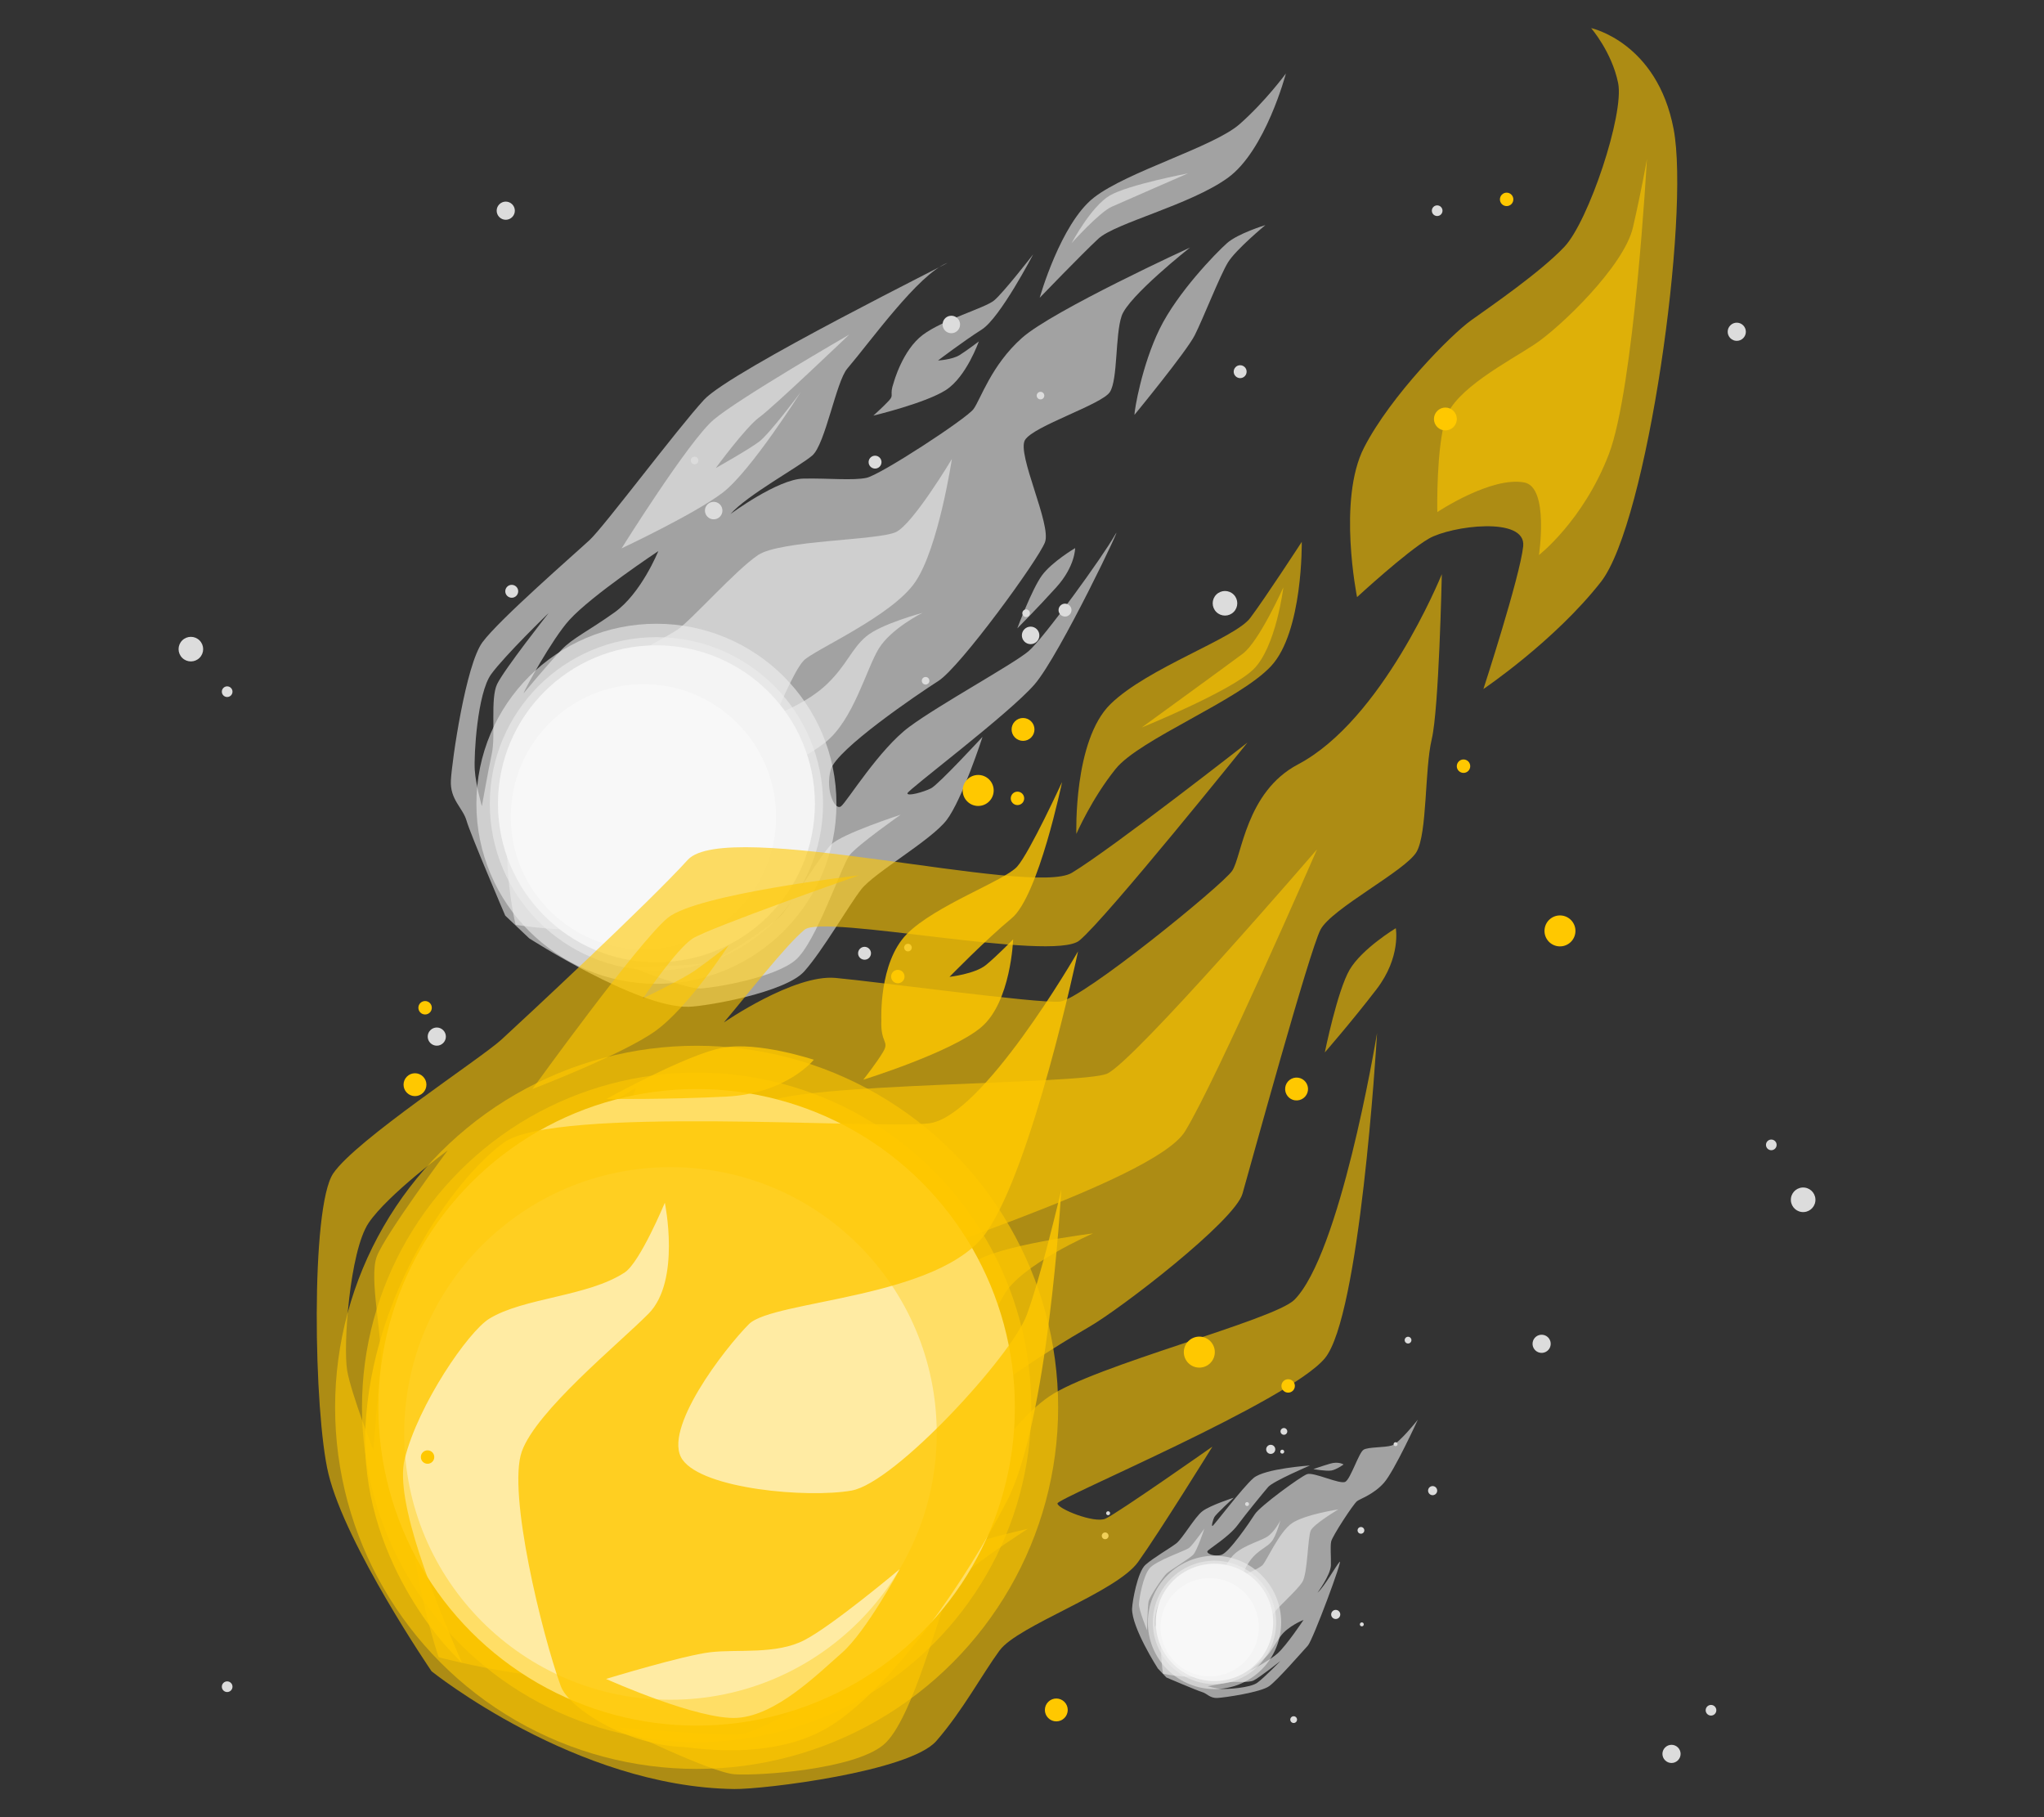 <?xml version="1.0" encoding="UTF-8"?>
<svg id="Layer_2" data-name="Layer 2" xmlns="http://www.w3.org/2000/svg" viewBox="0 0 540 480">
  <rect x="0" y="0" width="540" height="480" fill="#333333" stroke="none"/>
  <defs>
    <style>
      .cls-1, .cls-2, .cls-3, .cls-4, .cls-5, .cls-6, .cls-7 {
        stroke-width: 0px;
      }

      .cls-1, .cls-8, .cls-7 {
        opacity: .6;
      }

      .cls-1, .cls-4 {
        fill: #ececec;
      }

      .cls-2 {
        fill: #fff;
        opacity: .4;
      }

      .cls-3 {
        fill: #dcdcdc;
      }

      .cls-5 {
        fill: none;
      }

      .cls-9 {
        opacity: .8;
      }

      .cls-6, .cls-7 {
        fill: #ffc800;
      }
    </style>
  </defs>
  <g id="Layer_2-2" data-name="Layer 2">
    <g>
      <rect class="cls-5" width="540" height="480"/>
      <g>
        <g>
          <g>
            <g>
              <g>
                <g class="cls-8">
                  <path class="cls-4" d="m212.46,256.6c4.97-5.58,11.61-17.22,15.07-21.68,3.46-4.44,18.41-12.89,22.56-18.31,4.13-5.41,9.48-21.97,9.48-21.97,0,0-11.62,12.58-13.58,13.58-1.97,1.01-6.36,2.2-6.26,1.32.09-.89,26.92-21.02,33.62-28.8,6.71-7.8,24.35-45.03,21.21-39.43-3.13,5.6-18.83,27.3-22.83,30.7-4.01,3.42-23.51,14.06-31.47,19.96-7.95,5.87-16.4,19.65-18.04,20.99-1.63,1.34-4.28-4.28-2.74-9.66,1.54-5.38,22.73-19.78,28.46-23.45,5.72-3.64,26.36-31.96,28.13-36.61,1.78-4.64-7.5-23.31-5.28-27.01,2.23-3.71,20.3-9.37,22.43-12.68,2.13-3.32,1.36-14.96,3.11-20.11,1.75-5.18,18.04-18.04,18.04-18.04,0,0-36.26,16.63-44.39,23.87-8.13,7.24-10.91,16.23-12.8,18.8-1.88,2.55-24.6,17.4-28.3,18.16-3.69.74-9.8.07-16.61.19-6.81.11-19.29,9.37-19.29,9.37,4.39-5.01,18.15-12.5,21.61-15.46,3.45-2.97,6.29-19.5,9.25-22.96,6.3-7.39,18.66-24.75,26.34-27.89,2.61-1.07-57.06,28.4-64.18,36.11-7.11,7.72-26.36,33.45-30.19,37.02-3.83,3.57-23.95,21.05-28.36,27.05-4.41,5.99-8.06,31.3-8.33,36.44-.28,5.16,3.16,7.25,4.14,10.7.97,3.47,10.21,25.05,10.21,25.05l6.33,6s28.67,18.47,42.14,18.09c4.85-.14,25.55-3.79,30.52-9.34Zm-38.54-111.04s-4.48,11.18-11.62,16.24c-7.12,5.06-10.93,6.7-13.92,9.8-3,3.09-10.05,11.53-10.05,11.53.11-.72,7.52-14.36,12.1-19.38,5.96-6.56,23.49-18.18,23.49-18.18Zm-48.49,57.82c-.26-3.88.67-20.24,4.33-25.29,3.69-5.05,15.2-16.18,15.2-16.18,0,0-11.85,15.03-13.64,18.82-1.81,3.81-.36,13.49-1.37,18.25-1.01,4.76-2.65,13.97-2.65,13.97,0,0-1.62-5.68-1.87-9.57Zm64.45,41.03c-9.2,6.94-20.86,5.51-20.86,5.51,0,0,9.19-6.63,13.41-8.49,4.23-1.87,11.71-6.1,16.26-10.94,4.38-4.66,10.45-16.49,10.89-17.35-.58,1.32-10.76,24.55-19.7,31.28Z"/>
                  <path class="cls-4" d="m274.68,78.65s5.5-19.56,14.29-26.44c8.78-6.88,31.65-13.38,38.51-19.41,6.86-6.03,12.24-13.39,12.24-13.39,0,0-5.37,20.37-15.35,27.57-9.98,7.2-29.74,11.91-34.22,16.09-4.48,4.17-15.46,15.57-15.46,15.57Z"/>
                  <path class="cls-4" d="m268.76,165.98s3.87-10.4,6.52-14c2.65-3.6,8.76-7.2,8.76-7.2,0,0,.03,4.81-4.97,10.34-4.99,5.53-10.31,10.86-10.31,10.86Z"/>
                  <path class="cls-4" d="m299.71,109.58c-.04-1.1,1.93-13.04,6.63-22.66,4.7-9.62,14.89-20.09,17.8-22.68,2.92-2.59,10.16-4.78,10.16-4.78,0,0-7.78,6.42-9.89,9.86-2.11,3.44-6.59,14.92-8.78,19.24-2.19,4.32-15.92,21.02-15.92,21.02Z"/>
                  <path class="cls-4" d="m236.1,101.07s2.31-8.57,7.67-12.6c5.36-4.03,16.39-7.09,18.84-9.09,2.45-2,10.34-12.19,10.34-12.19,0,0-8.72,16.77-13.56,19.84-4.84,3.07-11.58,8.19-11.58,8.19,0,0,3.75-.2,5.72-1.44,1.98-1.24,5.06-3.59,5.06-3.59,0,0-3.27,9.33-8.68,12.82-5.41,3.49-19.18,6.77-19.18,6.77,0,0,2.74-2.45,4.15-4,1.41-1.56,0-1.27,1.22-4.71Z"/>
                </g>
                <g class="cls-8">
                  <path class="cls-4" d="m136.22,244.28s-7.35-29.58,4.34-49.5c7.34-12.51,34.58-25.82,38.39-28.44s15.39-15.75,21.31-19.72c5.92-3.97,31.95-3.85,36.5-6.11,4.55-2.26,14.72-19.28,14.72-19.28,0,0-3.51,23.37-9.65,32.46-6.14,9.09-26.85,18.01-29.51,20.8-2.65,2.79-7.3,14.23-7.3,14.23,0,0,8.21-2.95,13.49-8.05,5.28-5.1,6.44-9.31,10.36-12.59,3.92-3.28,14.84-6.2,14.84-6.2,0,0-8.29,4.12-11.56,9.47-3.28,5.34-6.65,18.78-14.06,24.71-7.41,5.93-28.64,15.35-32.33,20.07-3.68,4.71-5.34,9.06-5.34,9.06,0,0,7.87-4.64,12.57-8.31,4.7-3.67,10.8-8.68,10.8-8.68,0,0-24.39,30.46-35.24,35.06-10.84,4.6-32.3,1.02-32.3,1.02Z"/>
                  <path class="cls-4" d="m283.1,64.23s5.17-9.73,10.1-12.59c4.93-2.87,20.68-5.85,20.68-5.85,0,0-16.89,7.35-20.19,8.83-3.3,1.48-10.59,9.61-10.59,9.61Z"/>
                  <path class="cls-4" d="m166.71,255.42s16.37-.34,20.02-1.07c3.65-.73,17.67-10.32,19.87-12.81,2.2-2.49,10.09-15.55,12.97-18.44,2.88-2.88,18.38-7.9,18.38-7.9,0,0-11.43,8.03-13.5,10.69-2.07,2.66-8.83,23.09-14.32,27.73-5.49,4.64-21.16,7.3-25.08,7.48-3.92.18-18.34-5.68-18.34-5.68Z"/>
                  <path class="cls-4" d="m164.21,144.85s17.74-28.39,24.33-33.99c6.59-5.61,35.83-22.49,35.83-22.49,0,0-20.12,19.23-23.72,21.82-3.6,2.59-11.54,13.43-11.54,13.43,0,0,8.66-4.85,11.47-6.98,2.81-2.13,10.97-13.08,10.97-13.08,0,0-13.22,20.94-20.64,26.59-7.42,5.65-26.7,14.7-26.7,14.7Z"/>
                </g>
              </g>
              <g>
                <circle class="cls-1" cx="173.42" cy="212.32" r="47.56"/>
                <circle class="cls-1" cx="173.42" cy="212.32" r="44.02"/>
                <circle class="cls-4" cx="173.42" cy="212.32" r="41.86"/>
                <circle class="cls-2" cx="173.42" cy="212.32" r="41.86"/>
                <circle class="cls-2" cx="169.98" cy="215.76" r="35.03"/>
              </g>
            </g>
            <g>
              <path class="cls-3" d="m280.16,159.95c-.67.67-.67,1.75,0,2.41.67.67,1.75.67,2.41,0,.67-.67.67-1.75,0-2.41s-1.74-.67-2.41,0Z"/>
              <path class="cls-3" d="m326.43,96.97c-.67.67-.67,1.75,0,2.41.67.67,1.74.67,2.41,0,.67-.67.67-1.75,0-2.41s-1.75-.67-2.41,0Z"/>
              <path class="cls-3" d="m229.49,122.29c.12.93.98,1.59,1.91,1.47.93-.12,1.59-.98,1.47-1.91-.12-.93-.98-1.59-1.91-1.47-.93.12-1.59.98-1.47,1.91Z"/>
              <path class="cls-3" d="m133.99,154.98c-.67.67-.67,1.75,0,2.41.67.67,1.75.67,2.41,0,.67-.67.67-1.75,0-2.41s-1.75-.67-2.41,0Z"/>
              <path class="cls-3" d="m227.2,250.6c-.67.67-.67,1.75,0,2.41s1.75.67,2.41,0,.67-1.74,0-2.41-1.75-.67-2.41,0Z"/>
              <path class="cls-3" d="m270.64,166.2c-.9.9-.9,2.36,0,3.27.9.9,2.36.9,3.27,0,.9-.9.9-2.36,0-3.27-.9-.9-2.36-.9-3.27,0Z"/>
              <path class="cls-3" d="m249.04,86.01c.16,1.26,1.32,2.16,2.59,1.99,1.26-.16,2.16-1.32,1.99-2.59-.16-1.26-1.32-2.16-2.59-1.99-1.26.16-2.16,1.32-1.99,2.59Z"/>
              <path class="cls-3" d="m186.91,133.23c-.9.9-.9,2.36,0,3.27s2.36.9,3.27,0c.9-.9.9-2.36,0-3.27-.9-.9-2.36-.9-3.27,0Z"/>
              <path class="cls-3" d="m270.38,161.27c-.39.39-.39,1.02,0,1.42.39.39,1.02.39,1.42,0,.39-.39.39-1.02,0-1.42s-1.02-.39-1.42,0Z"/>
              <path class="cls-3" d="m243.82,179.11c-.39.39-.39,1.02,0,1.42.39.39,1.02.39,1.42,0s.39-1.02,0-1.42c-.39-.39-1.02-.39-1.42,0Z"/>
              <path class="cls-3" d="m239.16,249.59c-.39.39-.39,1.02,0,1.42s1.02.39,1.42,0c.39-.39.39-1.02,0-1.42s-1.02-.39-1.42,0Z"/>
              <path class="cls-3" d="m182.79,120.92c-.39.39-.39,1.02,0,1.42.39.39,1.02.39,1.42,0s.39-1.02,0-1.42c-.39-.39-1.02-.39-1.41,0Z"/>
              <path class="cls-3" d="m274.18,103.79c-.39.39-.39,1.02,0,1.42.39.39,1.02.39,1.42,0,.39-.39.39-1.02,0-1.42-.39-.39-1.02-.39-1.42,0Z"/>
            </g>
          </g>
          <g>
            <g>
              <g>
                <g class="cls-8">
                  <path class="cls-4" d="m299.08,424.86c-.14,5.07,6.81,15.86,6.81,15.86l2.26,2.38s8.12,3.48,9.43,3.85c1.3.37,2.08,1.66,4.03,1.56,1.93-.1,11.46-1.48,13.72-3.14,2.26-1.66,8.84-9.23,10.18-10.68,1.34-1.44,9.5-23.43,8.39-22.13-1.12,1.3-3.94,6.48-5.82,8.13,0,0,3.48-4.7,3.53-7.26.05-2.56-.21-4.86.07-6.25.28-1.39,5.88-9.95,6.84-10.66.97-.71,4.35-1.76,7.08-4.82,2.73-3.06,8.98-16.71,8.98-16.71,0,0-4.84,6.13-6.79,6.79-1.94.66-6.32.37-7.57,1.17-1.24.8-3.38,7.6-4.77,8.44-1.39.84-8.42-2.66-10.17-1.99-1.75.67-12.41,8.44-13.78,10.59-1.38,2.16-6.8,10.13-8.83,10.71-2.03.58-4.14-.42-3.64-1.03.5-.62,5.69-3.8,7.9-6.79,2.22-3,6.81-8.59,8.1-10.1,1.28-1.51,11.04-5.68,11.04-5.68,0,0-11.98.8-14.91,3.32-2.93,2.52-10.51,12.62-10.84,12.66-.33.04.12-1.62.5-2.36.38-.74,5.11-5.11,5.11-5.11,0,0-6.23,2.01-8.27,3.57-2.04,1.56-5.22,7.19-6.89,8.49-1.68,1.3-6.06,3.8-8.16,5.67-2.09,1.87-3.46,9.66-3.52,11.49Zm38.47,11.86c-1.89,1.72-7.03,4.51-7.3,4.55,0,0,3.18-2.65,4.34-3.78,1.17-1.13,1.78-2.56,3.69-5.24,1.9-2.69,6.11-4.37,6.11-4.37,0,0-4.38,6.6-6.84,8.84Zm-18.52,8.7s3.47-.62,5.26-1c1.79-.38,5.43.16,6.87-.52,1.43-.67,7.09-5.13,7.09-5.13,0,0-4.19,4.33-6.09,5.72-1.9,1.38-8.06,1.73-9.52,1.63-1.46-.1-3.6-.71-3.6-.71Zm-.07-30.98c-.33.17-4.78,2.45-6.53,4.1-1.82,1.71-3.42,4.53-4.12,6.12s-3.2,5.05-3.2,5.05c0,0-.54-4.39,2.07-7.85,2.53-3.36,11.28-7.2,11.78-7.42Z"/>
                  <path class="cls-4" d="m346.99,388.06s3.37.6,4.73.37c1.36-.22,3.23-1.59,3.23-1.59,0,0-1.29-.88-3.51-.23-2.22.65-4.44,1.44-4.44,1.44Z"/>
                </g>
                <g class="cls-8">
                  <path class="cls-4" d="m307.24,442.08s11.14,2.77,18.64-1.63c4.71-2.76,9.72-13.02,10.71-14.45.99-1.43,5.93-5.79,7.42-8.02,1.49-2.23,1.45-12.03,2.3-13.74.85-1.71,7.26-5.54,7.26-5.54,0,0-8.8,1.32-12.22,3.63-3.42,2.31-6.78,10.11-7.83,11.11-1.05,1-5.36,2.75-5.36,2.75,0,0,1.11-3.09,3.03-5.08,1.92-1.99,3.51-2.43,4.74-3.9,1.23-1.47,2.33-5.59,2.33-5.59,0,0-1.55,3.12-3.57,4.35-2.01,1.23-7.07,2.5-9.3,5.29-2.23,2.79-5.78,10.78-7.55,12.17-1.77,1.39-3.41,2.01-3.41,2.01,0,0,1.75-2.96,3.13-4.73s3.27-4.07,3.27-4.07c0,0-11.47,9.18-13.2,13.27-1.73,4.08-.38,12.16-.38,12.16Z"/>
                  <path class="cls-4" d="m303.04,430.6s.13-6.16.4-7.54c.28-1.37,3.89-6.65,4.82-7.48.94-.83,5.85-3.8,6.94-4.88,1.09-1.09,2.97-6.92,2.97-6.92,0,0-3.02,4.3-4.02,5.08-1,.78-8.69,3.32-10.44,5.39-1.75,2.07-2.75,7.96-2.82,9.44-.07,1.48,2.14,6.91,2.14,6.91Z"/>
                </g>
              </g>
              <g>
                <path class="cls-1" d="m333.31,441c-6.88,6.88-18.02,6.88-24.9,0-6.88-6.88-6.88-18.02,0-24.9,6.88-6.88,18.02-6.88,24.9,0,6.88,6.88,6.88,18.02,0,24.9Z"/>
                <path class="cls-1" d="m332.38,440.08c-6.36,6.36-16.68,6.36-23.05,0-6.36-6.36-6.36-16.68,0-23.05,6.36-6.36,16.68-6.36,23.05,0,6.36,6.36,6.36,16.68,0,23.05Z"/>
                <path class="cls-4" d="m331.81,439.51c-6.05,6.05-15.86,6.05-21.92,0-6.05-6.05-6.05-15.86,0-21.92,6.05-6.05,15.86-6.05,21.92,0,6.05,6.05,6.05,15.86,0,21.92Z"/>
                <path class="cls-2" d="m331.81,439.51c-6.05,6.05-15.86,6.05-21.92,0-6.05-6.05-6.05-15.86,0-21.92,6.05-6.05,15.86-6.05,21.92,0,6.05,6.05,6.05,15.86,0,21.92Z"/>
                <circle class="cls-2" cx="319.58" cy="429.83" r="12.97"/>
              </g>
            </g>
            <g>
              <path class="cls-3" d="m339.82,378.73c-.35.35-.91.35-1.26,0s-.35-.91,0-1.26.91-.35,1.26,0c.35.35.35.91,0,1.26Z"/>
              <path class="cls-3" d="m372.62,354.62c-.35.35-.91.35-1.26,0-.35-.35-.35-.91,0-1.26.35-.35.91-.35,1.26,0,.35.35.35.91,0,1.26Z"/>
              <path class="cls-3" d="m359.43,405.12c-.49-.06-.83-.51-.77-.99.06-.49.51-.83,1-.77.49.06.83.51.77.99-.06.49-.51.83-.99.77Z"/>
              <path class="cls-3" d="m342.4,454.86c-.35.35-.91.35-1.26,0s-.35-.91,0-1.26.91-.35,1.26,0c.35.35.35.91,0,1.26Z"/>
              <path class="cls-3" d="m292.6,406.31c-.35.35-.91.35-1.26,0s-.35-.91,0-1.26c.35-.35.91-.35,1.26,0,.35.35.35.91,0,1.26Z"/>
              <path class="cls-3" d="m336.56,383.69c-.47.47-1.23.47-1.7,0-.47-.47-.47-1.23,0-1.7.47-.47,1.23-.47,1.7,0s.47,1.23,0,1.7Z"/>
              <path class="cls-3" d="m378.33,394.94c-.66-.09-1.12-.69-1.04-1.35.09-.66.69-1.12,1.35-1.04.66.09,1.12.69,1.04,1.35-.09.66-.69,1.12-1.35,1.04Z"/>
              <path class="cls-3" d="m353.73,427.3c-.47.47-1.23.47-1.7,0-.47-.47-.47-1.23,0-1.7.47-.47,1.23-.47,1.7,0,.47.47.47,1.23,0,1.7Z"/>
              <path class="cls-3" d="m339.12,383.82c-.2.2-.53.2-.74,0s-.2-.53,0-.74c.2-.2.53-.2.74,0s.2.53,0,.74Z"/>
              <path class="cls-3" d="m329.83,397.66c-.2.2-.53.2-.74,0-.2-.2-.2-.53,0-.74.2-.2.53-.2.74,0,.2.2.2.53,0,.74Z"/>
              <path class="cls-3" d="m293.12,400.08c-.2.2-.53.2-.74,0s-.2-.53,0-.74c.2-.2.53-.2.74,0,.2.2.2.53,0,.74Z"/>
              <path class="cls-3" d="m360.15,429.44c-.2.2-.53.2-.74,0s-.2-.53,0-.74.53-.2.74,0c.2.2.2.53,0,.74Z"/>
              <path class="cls-3" d="m369.06,381.84c-.2.2-.53.2-.74,0-.2-.2-.2-.53,0-.74.2-.2.53-.2.74,0s.2.53,0,.74Z"/>
            </g>
          </g>
          <g>
            <path class="cls-3" d="m135.31,57.35c-.94.94-2.45.94-3.39,0-.94-.94-.94-2.45,0-3.39.94-.94,2.45-.94,3.39,0,.94.94.94,2.45,0,3.39Z"/>
            <path class="cls-3" d="m460.53,89.33c-.94.94-2.45.94-3.39,0s-.94-2.45,0-3.39c.94-.94,2.45-.94,3.39,0,.94.94.94,2.45,0,3.39Z"/>
            <path class="cls-3" d="m406.97,357.34c-1.31-.17-2.24-1.37-2.07-2.69.17-1.31,1.37-2.24,2.69-2.07,1.31.17,2.24,1.37,2.07,2.69-.17,1.31-1.37,2.24-2.69,2.07Z"/>
            <path class="cls-3" d="m443.29,464.98c-.94.94-2.45.94-3.39,0-.94-.94-.94-2.45,0-3.39.94-.94,2.45-.94,3.39,0,.94.94.94,2.45,0,3.39Z"/>
            <path class="cls-3" d="m117.09,275.51c-.94.94-2.45.94-3.39,0-.94-.94-.94-2.45,0-3.39.94-.94,2.45-.94,3.39,0s.94,2.45,0,3.39Z"/>
            <path class="cls-3" d="m325.92,161.65c-1.27,1.27-3.32,1.27-4.59,0s-1.27-3.32,0-4.59c1.27-1.27,3.32-1.27,4.59,0,1.27,1.27,1.27,3.32,0,4.59Z"/>
            <path class="cls-3" d="m475.95,320.14c-1.78-.23-3.03-1.86-2.8-3.64.23-1.78,1.86-3.03,3.64-2.8,1.78.23,3.03,1.86,2.8,3.64-.23,1.78-1.86,3.03-3.64,2.8Z"/>
            <path class="cls-3" d="m52.72,173.76c-1.27,1.27-3.32,1.27-4.59,0-1.27-1.27-1.27-3.32,0-4.59s3.32-1.27,4.59,0c1.27,1.27,1.27,3.32,0,4.59Z"/>
            <path class="cls-3" d="m380.68,56.65c-.55.55-1.44.55-1.99,0-.55-.55-.55-1.44,0-1.99.55-.55,1.44-.55,1.99,0,.55.55.55,1.44,0,1.99Z"/>
            <path class="cls-3" d="m61.01,183.7c-.55.55-1.44.55-1.99,0-.55-.55-.55-1.44,0-1.99.55-.55,1.44-.55,1.99,0,.55.55.55,1.44,0,1.99Z"/>
            <path class="cls-3" d="m61.01,446.53c-.55.55-1.44.55-1.99,0-.55-.55-.55-1.44,0-1.99.55-.55,1.44-.55,1.99,0,.55.55.55,1.44,0,1.99Z"/>
            <path class="cls-3" d="m453.02,452.75c-.55.55-1.44.55-1.99,0-.55-.55-.55-1.44,0-1.99s1.44-.55,1.99,0c.55.55.55,1.44,0,1.99Z"/>
            <path class="cls-3" d="m468.95,303.41c-.55.55-1.44.55-1.99,0s-.55-1.44,0-1.99c.55-.55,1.44-.55,1.99,0,.55.55.55,1.44,0,1.99Z"/>
          </g>
        </g>
        <g>
          <g>
            <g class="cls-8">
              <path class="cls-6" d="m264.11,435.93c4.81-6.56,30.81-15.32,36.56-23.34,5.73-8.01,19.64-30.48,19.64-30.48,0,0-25.28,17.76-28.28,19.05-2.99,1.28-12.67-2.64-12.66-4.04-.01-1.41,61.2-26.96,70.64-38.34,9.2-11.06,13.56-81.78,13.79-85.9-.58,3.51-9.87,58.4-21.83,70.45-5.36,5.39-52.99,17.42-64.8,25.55-11.8,8.09-23.05,28.84-25.46,30.72-2.38,1.89-7.64-7.64-6.09-16.06,1.56-8.41,33.23-27.95,41.83-32.88,8.59-4.88,38.75-28.16,40.8-35.35,2.06-7.18,17.68-64.18,20.62-69.76,2.96-5.6,22.51-15.57,25.37-20.53,2.86-4.98,2.1-21.77,4.01-29.78,1.89-7.93,2.64-42.48,2.66-43.57-.39.95-15.72,38.5-38.01,50.25-13.81,7.29-14.79,24.28-17.38,28.11-2.57,3.79-39.66,33.97-45.49,34.54-5.83.55-48.37-5.27-59.33-6.26-10.97-.99-29.47,11.77-29.47,11.77,6.2-7.31,16.27-20.33,21.33-24.51,5.05-4.18,65.59,8.64,72.6,2.86,7.03-5.76,44.39-52.27,44.39-52.27,0,0-35.67,27.92-46.36,34.38-10.69,6.46-91.34-14.61-101.5-3.41-10.14,11.21-43.67,42.4-49.23,47.49-5.57,5.09-38.33,26.41-44.41,35.31-6.07,8.89-5.15,63.37-1.29,79.32,4.6,19.04,27.26,52.21,27.26,52.21,0,0,38.05,30.56,79.97,31.1,7.83.1,46.32-4.6,53.38-12.69,7.05-8.14,11.93-17.37,16.74-23.96Zm-96.07-148.66s-5.73,18.67-17.25,26.14c-11.47,7.5-17.8,9.64-22.44,14.51-4.67,4.82-15.39,18.22-15.39,18.22.08-1.22,10.44-23.64,17.49-31.55,9.16-10.32,37.6-27.31,37.6-27.31Zm-76.33,74.67c-1.08-6.3.64-31.4,5.67-38.9,5.08-7.52,20.91-19.18,20.91-19.18,0,0-16.5,22.18-18.72,27.99-2.26,5.84,1.75,21.7.95,29.19-.8,7.5-1.86,22.07-1.86,22.07,0,0-5.87-14.86-6.96-21.17Zm113.33,82.75c-13.63,9.6-32.68,5.26-32.68,5.26,0,0,13.67-9.09,20.16-11.37,6.5-2.27,17.82-7.8,24.31-14.83,6.25-6.75,13.99-24.77,14.54-26.1-.69,2.04-13.1,37.72-26.34,47.03Z"/>
              <path class="cls-6" d="m343.91,143.12s.35,23.73-8.11,32.83c-8.46,9.09-34.71,19.26-41.06,27.15-6.35,7.88-10.38,17.17-10.38,17.17,0,0-.81-24.68,9.02-34.29,9.84-9.61,32.85-17.33,36.92-22.75,4.07-5.42,13.61-20.1,13.61-20.1Z"/>
              <path class="cls-6" d="m350,277.99s3.3-16.28,6.56-21.85c3.27-5.57,12.19-10.96,12.19-10.96,0,0,1.44,7.62-5.09,16.13-6.53,8.51-13.66,16.68-13.66,16.68Z"/>
              <path class="cls-6" d="m358.52,157.73s-5.23-25.77,1.86-39.53c7.09-13.76,22.97-29.8,28.29-33.6,5.32-3.8,18.25-12.67,24.62-19.4,6.37-6.72,15.87-35.04,14.2-43.27-1.67-8.22-7.14-14.51-7.14-14.51,0,0,17.43,3.73,21.8,26.67,4.37,22.94-6.94,103.98-19.22,119.63-12.28,15.65-31.03,28.28-31.03,28.28,0,0,9.66-29.67,10.51-37.7.85-8.03-19.06-5.41-24.93-2.03-5.87,3.39-18.96,15.45-18.96,15.45Z"/>
            </g>
            <g class="cls-8">
              <path class="cls-6" d="m115.9,437.77s-16.98-48.97-1.58-79.07c9.67-18.9,51.3-35.65,56.97-39.22,5.68-3.57,22.08-22.73,30.94-28.1,8.86-5.37,83.22-4.88,90.17-7.74,6.94-2.86,55.54-59.28,55.54-59.28,0,0-26.53,60.89-34.86,74.47-8.32,13.59-82.77,35.54-86.57,39.57-3.8,4.04-9.31,21.69-9.31,21.69,0,0,16.96-.43,24.59-7.73,7.62-7.3,9.64-14.16,15.39-18.77,5.75-4.61,31.58-7.79,31.58-7.79,0,0-19.26,8.34-23.61,16.4-4.36,8.05-17.5,27.02-25.62,31.98-11.68,7.14-43.53,19.79-48.65,26.76-5.12,6.96-7.05,13.68-7.05,13.68,0,0,11.88-6.12,18.82-11.22,6.94-5.1,15.91-12.12,15.91-12.12,0,0-34.06,44.89-50.74,50.43-16.68,5.55-51.91-3.96-51.91-3.96Z"/>
              <path class="cls-6" d="m379.73,135.25c-.05-1.05-.25-16.72,2.13-24.57,2.38-7.85,16.69-15.18,23.53-19.7,6.84-4.52,23.66-20.7,26.01-30.89,2.35-10.19,3.7-18.07,3.7-18.07,0,0-3.36,60.55-10.09,78.03-6.73,17.48-18.44,26.57-18.44,26.57,0,0,2.71-17.9-3.83-19.17-8.77-1.7-23.01,7.81-23.01,7.81Z"/>
              <path class="cls-6" d="m339.05,155.15s-1.94,15.93-7.99,21.73c-6.05,5.8-29.44,15.29-29.44,15.29,0,0,22.36-16.25,26.7-19.49,4.34-3.24,10.73-17.53,10.73-17.53Z"/>
              <path class="cls-6" d="m163.62,456.34s26.33,2.29,32.09,1.74c5.76-.55,26.71-13.58,29.81-17.22,3.11-3.64,13.57-23.33,17.72-27.48s28.28-9.55,28.28-9.55c0,0-17.03,10.97-19.91,14.9-2.88,3.93-10.23,35.7-18.29,42.23-8.05,6.53-32.85,8.11-39.14,7.72-6.29-.39-30.56-12.34-30.56-12.34Z"/>
              <path class="cls-6" d="m140.66,287.66s28.05-38.91,35.78-45.23c7.72-6.32,50.49-11.21,50.49-11.21,0,0-39.75,13.91-44.04,16.75-4.28,2.85-13.03,15.74-13.03,15.74,0,0,10.5-5.06,13.84-7.42s8.79-6.62,8.79-6.62c0,0-10.61,16.45-19.41,22.71-8.8,6.26-32.43,15.28-32.43,15.28Z"/>
            </g>
            <g>
              <circle class="cls-7" cx="184.04" cy="371.74" r="95.51"/>
              <circle class="cls-7" cx="184.04" cy="371.74" r="88.41"/>
              <circle class="cls-6" cx="184.04" cy="371.74" r="84.07"/>
              <circle class="cls-2" cx="184.04" cy="371.74" r="84.07"/>
              <circle class="cls-2" cx="177.13" cy="378.64" r="70.34"/>
            </g>
            <g class="cls-9">
              <path class="cls-6" d="m232.85,269.47s-.75-15.14,6.71-22.73c7.46-7.59,25.87-14.1,29.18-17.85,3.31-3.75,11.84-22.31,11.84-22.31,0,0-6.22,30.1-13.29,35.96-7.07,5.86-16.44,15.49-16.44,15.49,0,0,6.74-.76,9.63-3.13,2.9-2.37,7.18-6.78,7.18-6.78,0,0-.57,16.57-8.44,23.22-7.87,6.65-31.15,13.86-31.15,13.86,0,0,3.6-4.55,5.27-7.41,1.67-2.86-.75-2.2-.5-8.32Z"/>
              <path class="cls-6" d="m265.94,396.67c10.88-20.92,14.33-80.33,14.44-82.43-.3,1.34-5.37,22.96-9.16,33.19-3.9,10.53-34.66,44.29-46.31,46.31-11.65,2.01-39.2-.4-44.63-8.21-5.45-7.81,11.17-29.35,17.58-35.77,6.41-6.41,50.55-6.64,62.79-24.32,12.08-17.42,23.83-72.58,24.15-74.13-.57,1-25.32,43.83-39.43,45.43-14.25,1.61-98.81-4.77-112.34,5.12-13.51,9.91-34.72,40.15-36.49,75.03-1.74,34.88,22.59,59.34,22.59,59.34.85.85,2.94,3.09,2.94,3.09-6.98-16.23-17.94-42.72-15.16-53.91,3.57-14.43,16.8-33.67,22.35-37.08,9.07-5.58,26.05-5.8,35.8-12.23,4.04-2.68,10.58-18.4,10.58-18.4,0,0,4.29,20.59-4.28,29.28-7.84,7.93-29.64,25.63-33.5,36.42-3.86,10.8,5.33,48.29,10.29,61.98,2.08,5.75,17.29,15.64,32.69,16.1,0,0,.02,0,.03,0,14.92,1.98,29.51.77,40.09-6.6,15.92-11.05,33.92-36.91,44.97-58.22Zm-43.52,39.92c-6.52,5.7-17.31,16.49-27.62,17.17-10.16.67-33.94-9.94-34.69-10.28.62-.19,20.36-6.2,27.52-7.05,7.28-.86,17.38.69,24.89-3.2,7.51-3.89,25.19-18.76,25.19-18.76,0,0-8.8,16.42-15.3,22.13Z"/>
              <path class="cls-6" d="m160.24,290.27s21.42-11.88,30.8-13.54c9.38-1.66,23.96,3.2,23.96,3.2,0,0-7.17,8.9-22.97,9.72-15.8.82-31.78.63-31.78.63Z"/>
            </g>
          </g>
          <g>
            <path class="cls-6" d="m272.41,194.81c-1.18,1.18-3.09,1.18-4.27,0-1.18-1.18-1.18-3.09,0-4.27,1.18-1.18,3.09-1.18,4.27,0s1.18,3.09,0,4.27Z"/>
            <path class="cls-6" d="m383.99,112.81c-1.18,1.18-3.09,1.18-4.27,0-1.18-1.18-1.18-3.09,0-4.27,1.18-1.18,3.09-1.18,4.27,0,1.18,1.18,1.18,3.09,0,4.27Z"/>
            <path class="cls-6" d="m342.15,290.66c-1.65-.22-2.82-1.73-2.61-3.39.21-1.65,1.73-2.82,3.39-2.61,1.65.21,2.82,1.73,2.61,3.38-.21,1.65-1.73,2.82-3.38,2.61Z"/>
            <path class="cls-6" d="m281.2,453.81c-1.18,1.18-3.09,1.18-4.27,0-1.18-1.18-1.18-3.09,0-4.27s3.09-1.18,4.27,0c1.18,1.18,1.18,3.09,0,4.27Z"/>
            <path class="cls-6" d="m111.77,288.65c-1.18,1.18-3.09,1.18-4.27,0s-1.18-3.09,0-4.27c1.18-1.18,3.09-1.18,4.27,0,1.18,1.18,1.18,3.09,0,4.27Z"/>
            <path class="cls-6" d="m261.32,211.69c-1.6,1.6-4.19,1.6-5.79,0-1.6-1.6-1.6-4.19,0-5.79s4.19-1.6,5.79,0c1.6,1.6,1.6,4.19,0,5.79Z"/>
            <path class="cls-6" d="m411.6,249.95c-2.24-.29-3.82-2.34-3.53-4.58.29-2.24,2.34-3.82,4.58-3.53,2.24.29,3.82,2.34,3.53,4.58-.29,2.24-2.34,3.82-4.58,3.53Z"/>
            <path class="cls-6" d="m319.74,360.05c-1.6,1.6-4.19,1.6-5.79,0-1.6-1.6-1.6-4.19,0-5.79,1.6-1.6,4.19-1.6,5.79,0,1.6,1.6,1.6,4.19,0,5.79Z"/>
            <path class="cls-6" d="m270.06,212.14c-.69.69-1.82.69-2.51,0-.69-.69-.69-1.81,0-2.51.69-.69,1.82-.69,2.51,0,.69.69.69,1.82,0,2.51Z"/>
            <path class="cls-6" d="m238.45,259.21c-.69.69-1.82.69-2.51,0-.69-.69-.69-1.82,0-2.51.69-.69,1.82-.69,2.51,0s.69,1.82,0,2.51Z"/>
            <path class="cls-6" d="m399.29,53.92c-.69.69-1.82.69-2.51,0s-.69-1.82,0-2.51c.69-.69,1.82-.69,2.51,0,.69.69.69,1.82,0,2.51Z"/>
            <path class="cls-6" d="m114.21,386.13c-.69.69-1.82.69-2.51,0-.69-.69-.69-1.82,0-2.51s1.82-.69,2.51,0,.69,1.82,0,2.51Z"/>
            <path class="cls-6" d="m113.56,267.45c-.69.69-1.82.69-2.51,0-.69-.69-.69-1.82,0-2.51.69-.69,1.82-.69,2.51,0,.69.69.69,1.82,0,2.51Z"/>
            <path class="cls-6" d="m341.57,367.34c-.69.69-1.82.69-2.51,0s-.69-1.82,0-2.51,1.82-.69,2.51,0c.69.69.69,1.81,0,2.51Z"/>
            <path class="cls-6" d="m387.9,203.64c-.69.69-1.81.69-2.51,0s-.69-1.81,0-2.51,1.82-.69,2.51,0,.69,1.82,0,2.51Z"/>
          </g>
        </g>
      </g>
    </g>
  </g>
</svg>